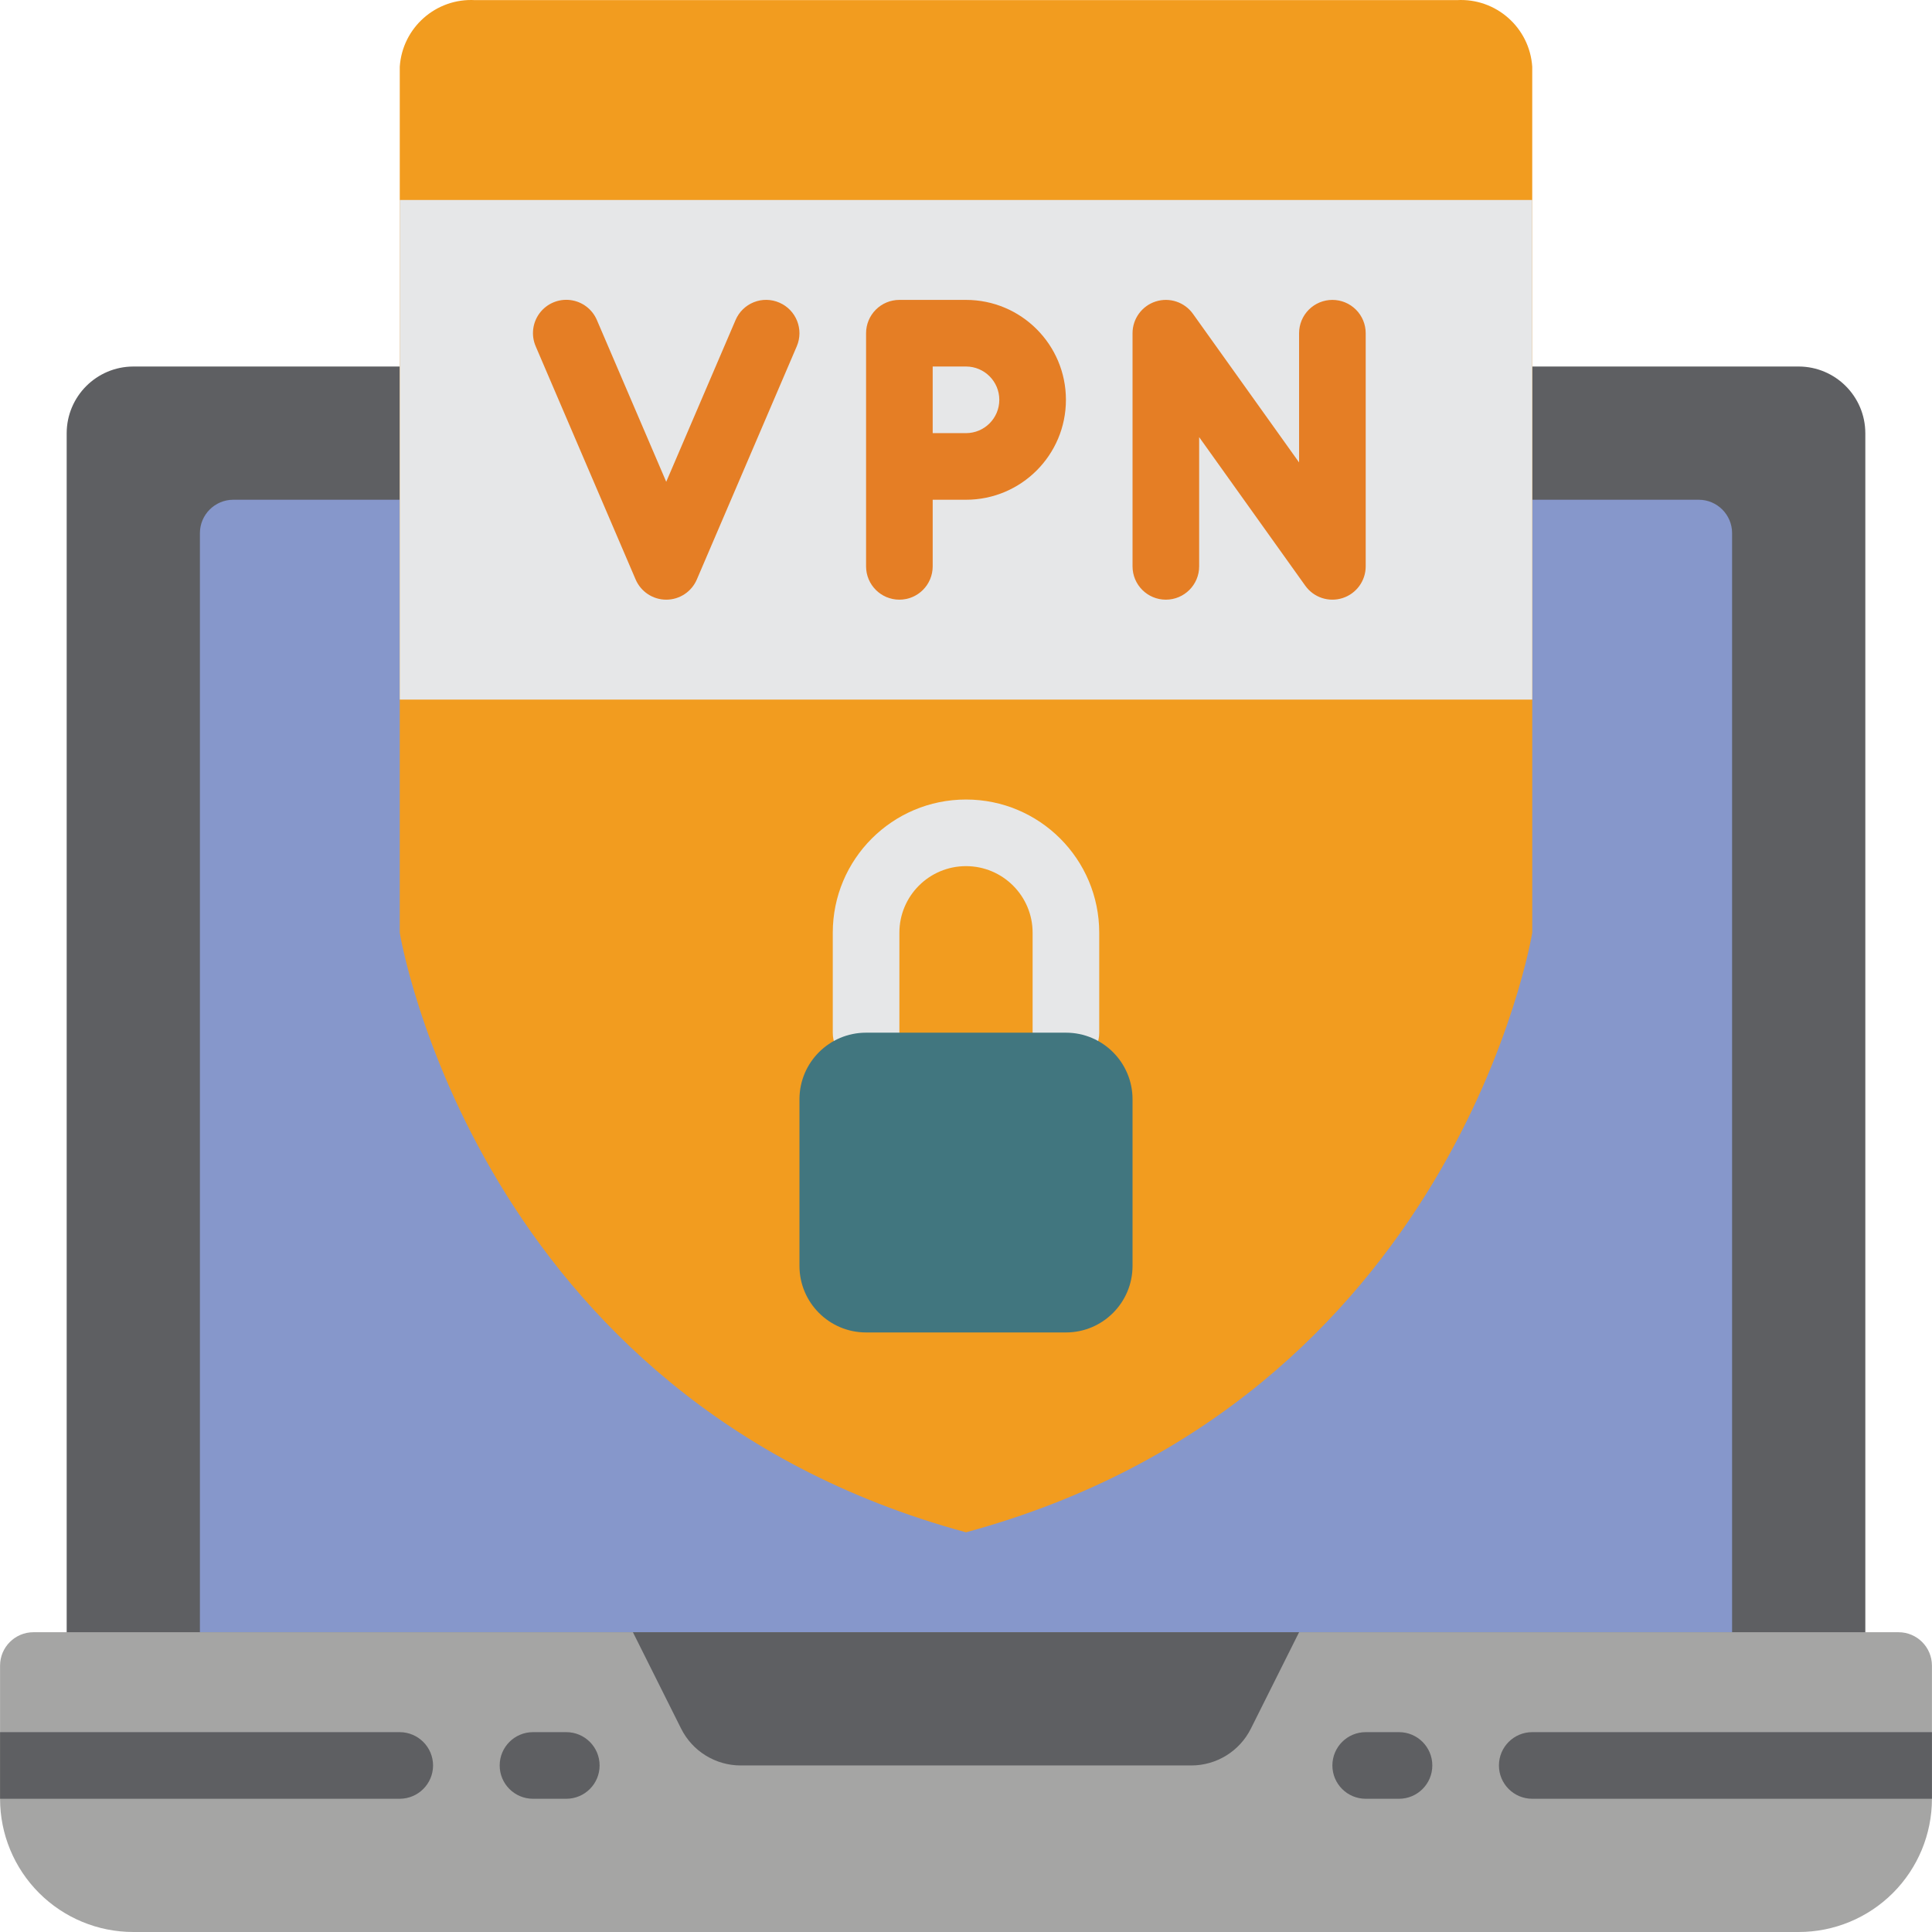 <?xml version="1.0" encoding="iso-8859-1"?>
<!-- Generator: Adobe Illustrator 19.0.0, SVG Export Plug-In . SVG Version: 6.00 Build 0)  -->
<svg version="1.1" id="Capa_1" xmlns="http://www.w3.org/2000/svg" xmlns:xlink="http://www.w3.org/1999/xlink" x="0px" y="0px"
	 viewBox="0 0 512.033 512.033" style="enable-background:new 0 0 512.033 512.033;" xml:space="preserve">
<g transform="translate(0 -1)">
	<path style="fill:#5E5F62;" d="M317.81,98.136h158.897c9.739,0.029,17.627,7.916,17.655,17.655v344.276H17.672V115.792
		c0.029-9.739,7.916-17.627,17.655-17.655H317.81z"/>
	<path style="fill:#8697CB;" d="M194.223,133.447H61.81c-4.869,0.014-8.813,3.958-8.828,8.828v291.31h406.069v-291.31
		c-0.014-4.869-3.958-8.813-8.828-8.828H194.223z"/>
	<path style="fill:#A5A5A4;" d="M512.016,442.412v35.31c0.003,9.366-3.717,18.348-10.339,24.971
		c-6.623,6.623-15.605,10.342-24.971,10.339H35.327c-9.366,0.003-18.348-3.717-24.971-10.339S0.014,487.088,0.016,477.723v-35.31
		c0.015-4.869,3.958-8.813,8.828-8.828h494.345C508.058,433.599,512.002,437.543,512.016,442.412z"/>
	<g>
		<path style="fill:#5E5F62;" d="M315.726,468.895H196.307c-6.687,0-12.801-3.778-15.791-9.76l-12.775-25.551h176.552
			l-12.775,25.551C328.526,465.117,322.413,468.895,315.726,468.895z"/>
		<path style="fill:#5E5F62;" d="M114.775,468.895c-0.015,4.869-3.958,8.813-8.828,8.828H0.016v-17.655h105.931
			C110.817,460.082,114.761,464.026,114.775,468.895z"/>
		<path style="fill:#5E5F62;" d="M150.085,477.723h-8.828c-4.875,0-8.828-3.952-8.828-8.828s3.952-8.828,8.828-8.828h8.828
			c4.875,0,8.828,3.952,8.828,8.828S154.961,477.723,150.085,477.723z"/>
		<path style="fill:#5E5F62;" d="M512.016,460.067v17.655H406.085c-4.875,0-8.828-3.952-8.828-8.828s3.952-8.828,8.828-8.828
			H512.016z"/>
		<path style="fill:#5E5F62;" d="M370.775,477.723h-8.828c-4.875,0-8.828-3.952-8.828-8.828s3.952-8.828,8.828-8.828h8.828
			c4.875,0,8.828,3.952,8.828,8.828S375.65,477.723,370.775,477.723z"/>
	</g>
	<path style="fill:#F29C1F;" d="M105.948,248.205V18.688c0.69-10.381,9.623-18.264,20.009-17.655h260.119
		c10.386-0.608,19.32,7.274,20.009,17.655v229.517c0,0-20.009,123.586-150.069,158.897
		C125.957,371.792,105.948,248.205,105.948,248.205z"/>
	<g>
		<rect x="105.948" y="53.999" style="fill:#E6E7E8;" width="300.138" height="132.414"/>
		<path style="fill:#E6E7E8;" d="M282.499,283.516c-2.341,0.001-4.587-0.929-6.243-2.585c-1.656-1.656-2.585-3.901-2.585-6.243
			v-26.483c0-9.751-7.904-17.655-17.655-17.655c-9.751,0-17.655,7.904-17.655,17.655v26.483c0,4.875-3.952,8.828-8.828,8.828
			s-8.828-3.952-8.828-8.828v-26.483c0-19.501,15.809-35.31,35.31-35.31s35.31,15.809,35.31,35.31v26.483
			c0.001,2.341-0.929,4.587-2.585,6.243C287.086,282.586,284.841,283.516,282.499,283.516z"/>
	</g>
	<g>
		<path style="fill:#E57E25;" d="M206.529,81.197c-2.151-0.933-4.585-0.968-6.762-0.097c-2.177,0.871-3.915,2.576-4.828,4.735
			l-18.37,42.853l-18.37-42.853c-1.235-2.908-3.93-4.934-7.066-5.312s-6.236,0.949-8.127,3.48c-1.891,2.531-2.284,5.88-1.031,8.78
			l26.483,61.793c1.389,3.247,4.58,5.354,8.112,5.354c3.532,0,6.723-2.106,8.112-5.354l26.483-61.793
			C213.083,88.304,211.008,83.117,206.529,81.197z"/>
		<path style="fill:#E57E25;" d="M256.016,80.481h-17.655c-2.341-0.001-4.587,0.929-6.243,2.585
			c-1.656,1.656-2.585,3.901-2.585,6.243v61.793c0,4.875,3.952,8.828,8.828,8.828c4.875,0,8.828-3.952,8.828-8.828v-17.655h8.828
			c14.626,0,26.483-11.857,26.483-26.483S270.643,80.481,256.016,80.481z M256.016,115.792h-8.828V98.136h8.828
			c4.875,0,8.828,3.952,8.828,8.828S260.892,115.792,256.016,115.792z"/>
		<path style="fill:#E57E25;" d="M353.12,80.481c-2.341-0.001-4.587,0.929-6.243,2.585c-1.656,1.656-2.585,3.901-2.585,6.243v34.25
			L316.168,84.18c-2.23-3.123-6.223-4.448-9.878-3.277s-6.135,4.568-6.136,8.406v61.793c0,4.875,3.952,8.828,8.828,8.828
			c4.875,0,8.828-3.952,8.828-8.828v-34.25l28.125,39.379c2.23,3.123,6.223,4.448,9.878,3.277c3.655-1.171,6.135-4.569,6.135-8.406
			V89.309c0.001-2.341-0.929-4.587-2.585-6.243C357.707,81.41,355.461,80.481,353.12,80.481z"/>
	</g>
	<path style="fill:#41767F;" d="M229.534,274.688h52.965c9.751,0,17.655,7.905,17.655,17.655v44.138
		c0,9.751-7.904,17.655-17.655,17.655h-52.965c-9.751,0-17.655-7.905-17.655-17.655v-44.138
		C211.879,282.593,219.783,274.688,229.534,274.688z"/>
</g>
<g>
</g>
<g>
</g>
<g>
</g>
<g>
</g>
<g>
</g>
<g>
</g>
<g>
</g>
<g>
</g>
<g>
</g>
<g>
</g>
<g>
</g>
<g>
</g>
<g>
</g>
<g>
</g>
<g>
</g>
</svg>
